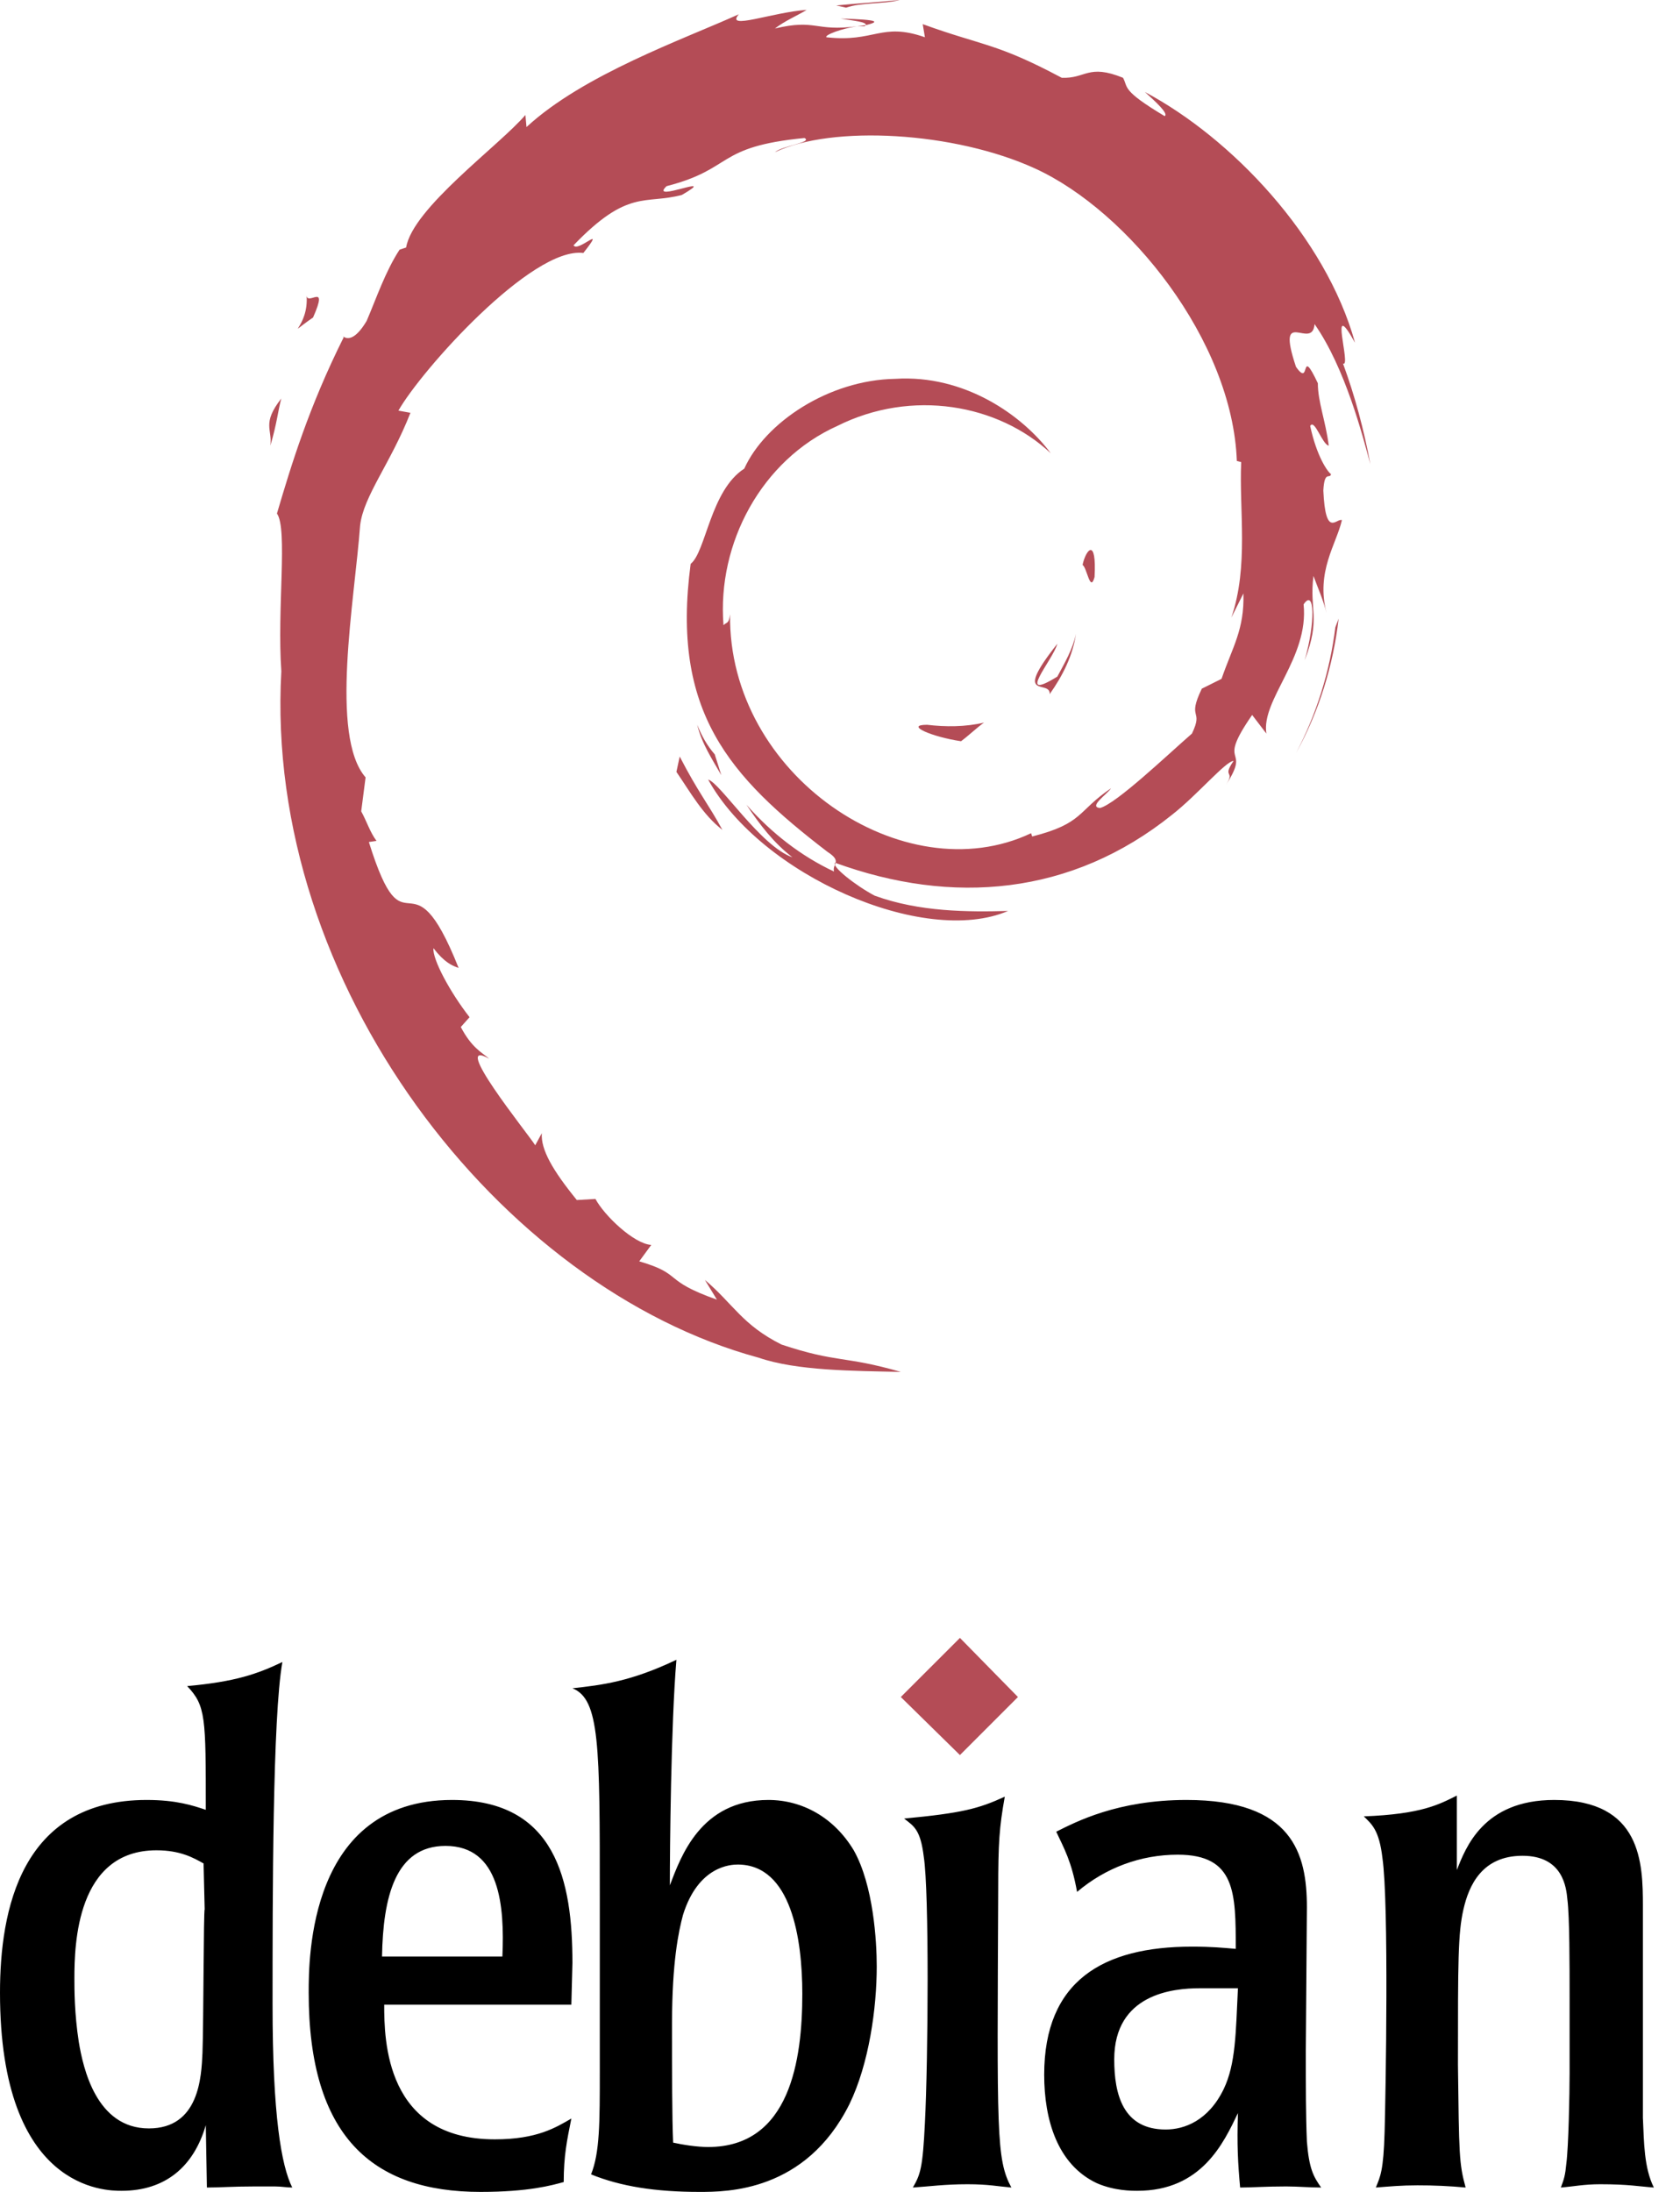 <svg xmlns="http://www.w3.org/2000/svg" width="46" height="60" viewBox="0 0 46 60" fill="none"><path fill-rule="evenodd" clip-rule="evenodd" d="M25.385 19.84C24.755 19.84 25.505 20.17 26.314 20.29C26.553 20.11 26.733 19.93 26.943 19.78C26.433 19.9 25.894 19.9 25.385 19.84ZM28.741 19.001C29.101 18.492 29.371 17.952 29.461 17.352C29.371 17.772 29.16 18.132 28.951 18.521C27.782 19.241 28.831 18.072 28.951 17.622C27.692 19.211 28.771 18.581 28.741 19.001ZM29.97 15.794C30.03 14.685 29.73 15.045 29.641 15.465C29.76 15.524 29.85 16.244 29.97 15.794ZM23.017 0.509C23.377 0.569 23.736 0.599 23.706 0.689C24.066 0.599 24.126 0.539 23.017 0.509ZM23.706 0.689L23.466 0.719H23.676L23.706 0.689Z" fill="#B44C56"></path><path fill-rule="evenodd" clip-rule="evenodd" d="M34.046 16.244C34.076 17.233 33.746 17.712 33.447 18.582L32.907 18.851C32.487 19.721 32.967 19.391 32.637 20.08C31.948 20.68 30.569 21.998 30.119 22.118C29.79 22.088 30.329 21.729 30.42 21.579C29.491 22.208 29.671 22.538 28.262 22.898L28.232 22.808C24.755 24.456 19.93 21.219 19.99 16.814C19.959 17.083 19.9 17.023 19.81 17.113C19.63 14.866 20.859 12.588 22.927 11.659C24.965 10.64 27.332 11.06 28.771 12.408C27.992 11.359 26.403 10.25 24.515 10.37C22.687 10.4 20.948 11.569 20.379 12.828C19.45 13.427 19.33 15.106 18.911 15.435C18.371 19.481 19.96 21.249 22.657 23.318C23.076 23.587 22.777 23.647 22.837 23.857C21.938 23.437 21.128 22.808 20.439 22.029C20.799 22.568 21.188 23.078 21.698 23.467C20.829 23.168 19.72 21.429 19.39 21.34C20.829 23.947 25.294 25.925 27.602 24.936C26.523 24.966 25.175 24.966 23.946 24.516C23.436 24.246 22.747 23.707 22.867 23.617C26.074 24.786 29.34 24.516 32.098 22.298C32.786 21.759 33.566 20.83 33.776 20.83C33.446 21.309 33.836 21.069 33.566 21.489C34.285 20.38 33.266 21.04 34.285 19.571L34.675 20.081C34.525 19.152 35.844 18.013 35.694 16.544C35.994 16.095 36.024 17.024 35.724 18.073C36.173 16.904 35.844 16.724 35.964 15.765C36.084 16.095 36.234 16.425 36.323 16.784C36.024 15.645 36.593 14.896 36.743 14.237C36.593 14.177 36.294 14.746 36.234 13.428C36.264 12.858 36.414 13.128 36.444 12.978C36.353 12.918 36.054 12.499 35.874 11.66C35.994 11.45 36.204 12.169 36.383 12.199C36.294 11.51 36.084 11 36.084 10.491C35.574 9.412 35.904 10.641 35.485 10.041C34.915 8.333 35.934 9.622 35.994 8.872C36.833 10.071 37.312 11.929 37.522 12.709C37.342 11.75 37.102 10.851 36.773 9.952C37.013 10.072 36.353 8.033 37.102 9.382C36.294 6.475 33.716 3.778 31.349 2.519C31.648 2.789 32.008 3.118 31.888 3.178C30.689 2.459 30.899 2.399 30.749 2.129C29.79 1.74 29.73 2.159 29.071 2.129C27.273 1.17 26.913 1.26 25.265 0.661L25.325 1.02C24.126 0.6 23.947 1.17 22.628 1.02C22.568 0.96 23.048 0.78 23.467 0.72C22.298 0.87 22.358 0.511 21.219 0.78C21.489 0.571 21.788 0.451 22.088 0.271C21.16 0.331 19.841 0.841 20.23 0.391C18.702 1.08 15.975 2.039 14.416 3.478L14.386 3.148C13.667 3.987 11.3 5.695 11.12 6.775L10.94 6.835C10.55 7.434 10.31 8.153 10.04 8.783C9.561 9.592 9.321 9.082 9.411 9.232C8.452 11.15 7.972 12.739 7.583 14.057C7.883 14.477 7.583 16.665 7.703 18.373C7.223 26.945 13.696 35.246 20.77 37.164C21.819 37.524 23.347 37.524 24.666 37.554C23.107 37.104 22.927 37.314 21.399 36.805C20.32 36.265 20.08 35.695 19.301 35.036L19.63 35.576C18.102 35.036 18.732 34.887 17.503 34.527L17.832 34.078C17.353 34.047 16.543 33.269 16.304 32.819L15.794 32.849C15.135 32.039 14.805 31.47 14.835 31.02L14.655 31.35C14.446 31.02 12.288 28.353 13.397 28.983C13.187 28.803 12.917 28.683 12.617 28.113L12.857 27.844C12.318 27.154 11.838 26.255 11.868 25.955C12.168 26.345 12.378 26.435 12.557 26.495C11.209 23.108 11.119 26.315 10.1 23.049L10.309 23.018C10.13 22.779 10.04 22.479 9.89 22.209L10.01 21.28C9.021 20.141 9.71 16.425 9.86 14.387C9.95 13.578 10.699 12.679 11.238 11.3L10.909 11.24C11.538 10.131 14.565 6.745 15.973 6.925C16.633 6.085 15.824 6.925 15.704 6.715C17.202 5.157 17.652 5.606 18.671 5.336C19.75 4.707 17.742 5.576 18.251 5.096C20.109 4.617 19.57 4.017 22.027 3.778C22.267 3.898 21.428 3.987 21.218 4.167C22.777 3.418 26.134 3.598 28.351 4.617C30.898 5.786 33.746 9.322 33.866 12.619L33.985 12.649C33.926 13.967 34.195 15.496 33.716 16.905L34.046 16.244Z" fill="#B44C56"></path><path fill-rule="evenodd" clip-rule="evenodd" d="M18.611 20.709L18.521 21.129C18.911 21.698 19.241 22.298 19.78 22.717C19.39 21.998 19.121 21.698 18.611 20.709ZM19.57 20.649C19.36 20.409 19.211 20.14 19.091 19.84C19.211 20.349 19.51 20.799 19.75 21.219L19.57 20.649ZM36.653 16.933L36.563 17.172C36.415 18.377 36.049 19.545 35.485 20.619C36.114 19.48 36.504 18.222 36.653 16.933ZM23.167 0.21C23.587 0.06 24.186 0.12 24.635 0C24.066 0.06 23.466 0.09 22.897 0.15L23.167 0.21ZM8.392 8.062C8.481 8.961 7.702 9.291 8.572 8.691C9.021 7.672 8.392 8.421 8.392 8.062ZM7.403 12.198C7.582 11.598 7.612 11.239 7.702 10.909C7.163 11.598 7.462 11.748 7.403 12.198Z" fill="#B44C56"></path><path fill-rule="evenodd" clip-rule="evenodd" d="M5.604 52.267C5.574 52.267 5.574 55.384 5.544 56.194C5.514 56.853 5.454 58.262 4.076 58.262C2.637 58.262 2.277 56.613 2.157 55.894C2.037 55.115 2.037 54.455 2.037 54.156C2.037 53.226 2.097 50.649 4.285 50.649C4.945 50.649 5.304 50.859 5.574 51.009L5.604 52.267ZM0 54.545C0 59.97 2.907 59.97 3.327 59.97C4.525 59.97 5.305 59.31 5.635 58.172L5.665 59.88C6.024 59.88 6.384 59.85 6.983 59.85H7.522C7.702 59.85 7.852 59.88 8.002 59.88C7.702 59.281 7.463 57.902 7.463 54.875C7.463 51.938 7.463 46.993 7.732 45.495C7.043 45.824 6.443 46.034 5.125 46.154C5.635 46.694 5.635 46.993 5.635 49.541C5.275 49.421 4.825 49.271 4.016 49.271C0.569 49.271 0 52.297 0 54.545ZM10.46 53.556C10.489 51.938 10.819 50.529 12.198 50.529C13.696 50.529 13.816 52.178 13.756 53.556H10.46ZM15.674 53.736C15.674 51.489 15.225 49.271 12.378 49.271C8.452 49.271 8.452 53.616 8.452 54.545C8.452 58.472 10.19 60 13.157 60C14.476 60 15.105 59.82 15.435 59.73C15.435 59.011 15.524 58.591 15.644 57.992C15.225 58.232 14.715 58.561 13.546 58.561C10.549 58.561 10.52 55.834 10.52 54.875H15.644L15.674 53.736ZM21.968 54.576C21.968 56.373 21.638 58.771 19.39 58.771C19.09 58.771 18.701 58.711 18.431 58.651C18.401 57.962 18.401 56.763 18.401 55.384C18.401 53.706 18.581 52.867 18.701 52.418C19.121 51.069 20.02 51.039 20.2 51.039C21.668 51.039 21.968 53.077 21.968 54.576ZM16.423 56.673C16.423 58.112 16.423 58.921 16.184 59.52C16.993 59.85 17.952 60 19.151 60C19.9 60 22.058 60 23.256 57.602C23.796 56.493 24.006 54.965 24.006 53.826C24.006 53.137 23.916 51.608 23.377 50.65C22.837 49.75 21.968 49.271 21.039 49.271C19.18 49.271 18.641 50.829 18.341 51.608C18.341 50.65 18.371 47.203 18.521 45.434C17.262 46.034 16.483 46.124 15.674 46.214C16.423 46.514 16.423 47.772 16.423 51.938V56.673H16.423ZM27.692 59.88C27.332 59.85 27.063 59.79 26.494 59.79C25.864 59.79 25.445 59.851 24.995 59.88C25.204 59.52 25.265 59.34 25.325 58.112C25.414 56.373 25.444 51.788 25.294 50.829C25.204 50.08 25.024 49.99 24.755 49.78C26.343 49.63 26.793 49.511 27.512 49.181C27.362 50.02 27.332 50.44 27.332 51.728C27.303 58.381 27.273 59.1 27.692 59.88ZM33.896 54.425C33.836 55.654 33.836 56.493 33.507 57.183C33.087 58.052 32.427 58.292 31.918 58.292C30.749 58.292 30.509 57.332 30.509 56.373C30.509 54.576 32.128 54.425 32.847 54.425H33.896V54.425ZM28.591 56.793C28.591 58.022 28.951 59.251 30.03 59.76C30.509 59.97 30.989 59.97 31.139 59.97C32.907 59.97 33.507 58.651 33.896 57.842C33.866 58.711 33.896 59.221 33.956 59.88C34.286 59.88 34.645 59.85 35.215 59.85C35.544 59.85 35.844 59.88 36.174 59.88C35.964 59.58 35.844 59.37 35.784 58.621C35.754 57.902 35.754 57.153 35.754 56.134L35.784 52.208C35.784 50.739 35.395 49.271 32.488 49.271C30.6 49.271 29.461 49.87 28.921 50.14C29.131 50.589 29.341 50.949 29.491 51.788C30.27 51.129 31.229 50.769 32.248 50.769C33.836 50.769 33.836 51.818 33.836 53.347C33.477 53.316 33.177 53.286 32.637 53.286C30.21 53.286 28.591 54.216 28.591 56.793ZM44.985 57.992C45.015 58.651 45.015 59.34 45.284 59.88C44.865 59.85 44.596 59.79 43.816 59.79C43.367 59.79 43.097 59.851 42.738 59.88C42.827 59.641 42.857 59.55 42.888 59.221C42.948 58.771 42.977 57.303 42.977 56.763V54.695C42.977 53.767 42.977 52.477 42.917 51.998C42.887 51.669 42.797 50.799 41.688 50.799C40.58 50.799 40.22 51.608 40.07 52.267C39.92 52.927 39.92 53.676 39.92 56.524C39.95 58.981 39.95 59.221 40.13 59.88C39.691 59.839 39.252 59.819 38.811 59.82C38.362 59.82 38.062 59.85 37.672 59.88C37.792 59.58 37.882 59.431 37.912 58.351C37.942 57.303 38.032 52.088 37.852 50.859C37.762 50.08 37.552 49.93 37.342 49.72C38.931 49.66 39.41 49.39 39.889 49.151V51.189C40.129 50.589 40.608 49.271 42.556 49.271C44.954 49.271 44.984 51.009 44.984 52.178V57.992H44.985Z" fill="black"></path><path fill-rule="evenodd" clip-rule="evenodd" d="M27.872 46.453L26.284 48.042L24.665 46.453L26.284 44.835L27.872 46.453Z" fill="#B44C56"></path></svg>